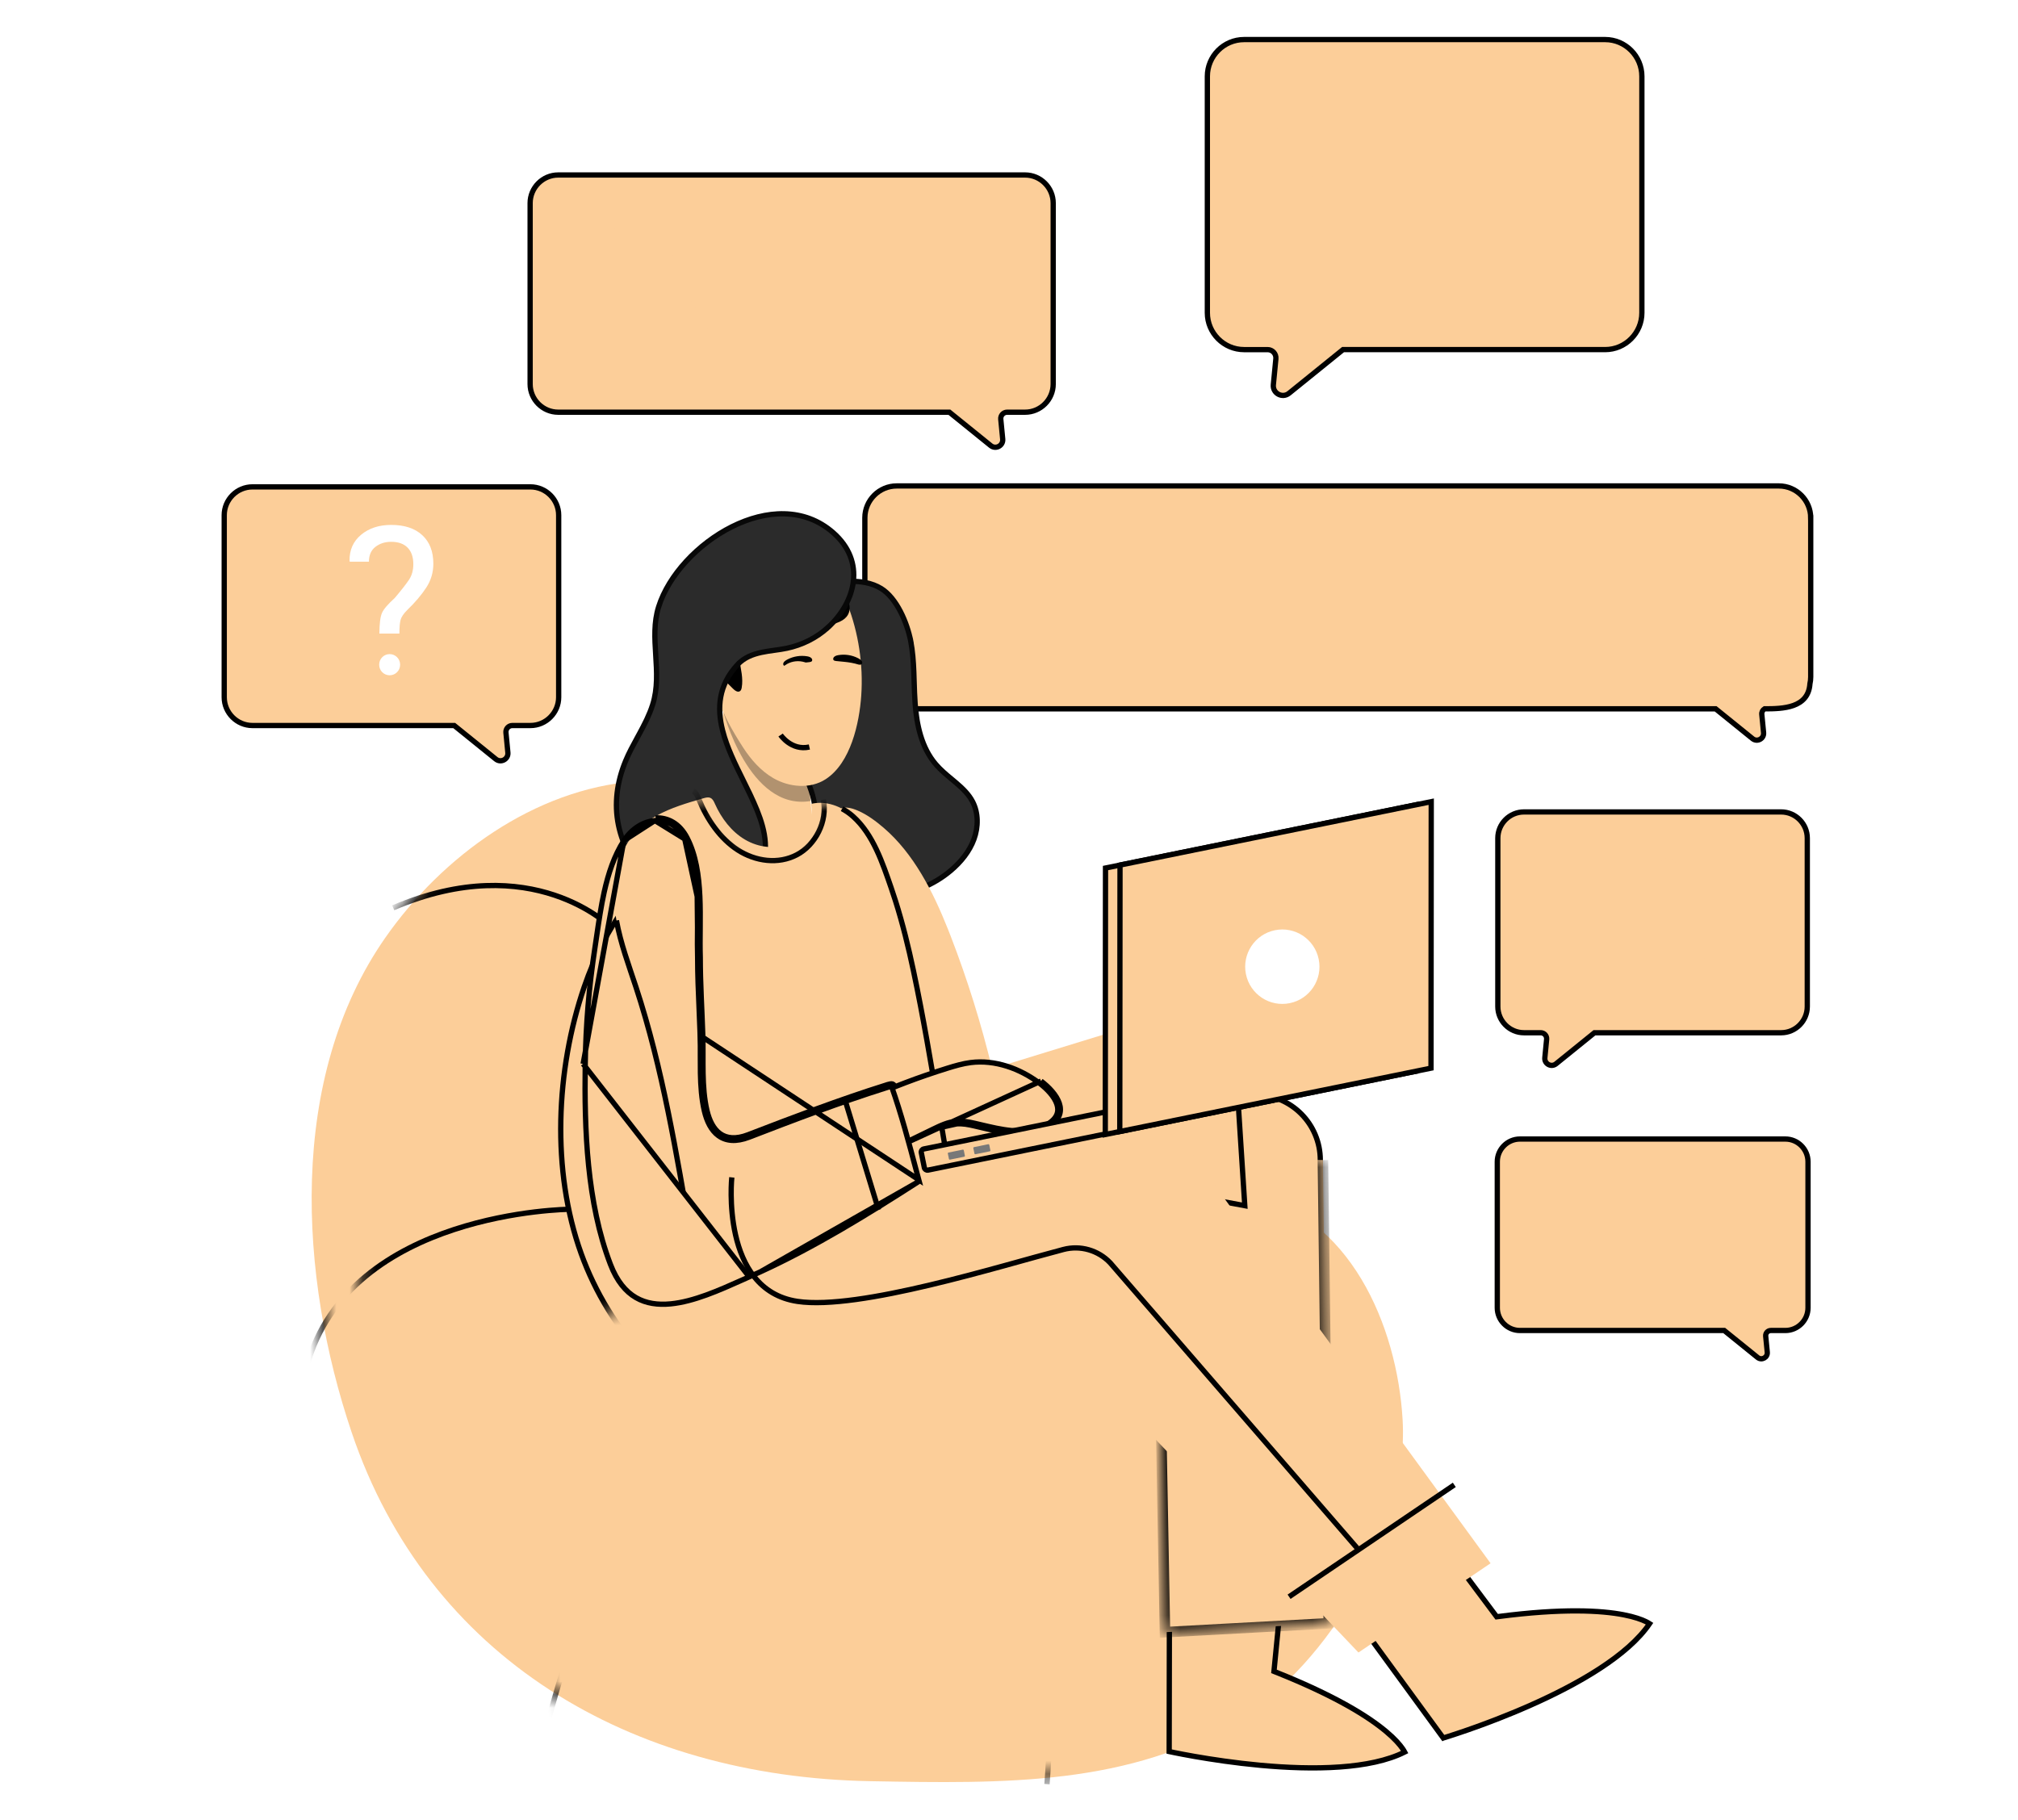 <svg width="153" height="138" viewBox="0 0 153 138" fill="none" xmlns="http://www.w3.org/2000/svg">
<rect width="153" height="138" fill="white"/>
<path d="M137.283 39.266C137.283 37.936 136.198 36.848 134.872 36.848H67.984C66.658 36.848 65.572 37.936 65.572 39.266V51.331C65.572 52.661 66.658 53.748 67.984 53.748H130.076L132.873 56.009C133.229 56.297 133.755 56.013 133.711 55.556L133.575 54.168C133.558 53.993 133.645 53.835 133.783 53.748C135.186 53.748 137.096 53.695 137.225 51.853C137.262 51.685 137.284 51.51 137.284 51.331V39.266H137.283Z" fill="#FCCE99" stroke="black" stroke-width="0.4" stroke-miterlimit="10"/>
<path d="M42.322 13.269H77.723C78.893 13.269 79.851 14.229 79.851 15.402V29.123C79.851 30.297 78.893 31.256 77.723 31.256H76.357C76.072 31.256 75.848 31.503 75.876 31.788L76.023 33.297C76.071 33.793 75.5 34.102 75.113 33.789L71.98 31.256H42.322C41.151 31.256 40.193 30.297 40.193 29.123V15.402C40.193 14.229 41.151 13.269 42.322 13.269Z" fill="#FCCE99" stroke="black" stroke-width="0.4" stroke-miterlimit="10"/>
<path d="M50.655 21.68C50.066 22.164 49.314 22.455 48.495 22.455C47.675 22.455 46.923 22.164 46.334 21.68C44.384 22.52 43.018 24.462 43.018 26.725H53.972C53.972 24.462 52.605 22.52 50.655 21.68Z" fill="#FCCE99"/>
<path d="M47.385 21.349C47.722 21.512 48.098 21.606 48.496 21.606C48.895 21.606 49.271 21.512 49.608 21.349C50.466 20.932 51.061 20.053 51.061 19.035C51.061 17.618 49.911 16.465 48.496 16.465C47.082 16.465 45.932 17.618 45.932 19.035C45.932 20.054 46.526 20.932 47.385 21.349Z" fill="#FCCE99"/>
<path d="M77.027 17.035H55.861V17.355H77.027V17.035Z" fill="#FCCE99"/>
<path d="M77.027 18.794H55.861V19.115H77.027V18.794Z" fill="#FCCE99"/>
<path d="M77.027 20.555H55.861V20.875H77.027V20.555Z" fill="#FCCE99"/>
<path d="M77.027 22.315H55.861V22.636H77.027V22.315Z" fill="#FCCE99"/>
<path d="M77.027 24.075H55.861V24.396H77.027V24.075Z" fill="#FCCE99"/>
<path d="M66.12 25.835H55.861V26.156H66.12V25.835Z" fill="#FCCE99"/>
<path d="M115.239 86.37H135.362C136.307 86.37 137.079 87.145 137.079 88.092V99.166C137.079 100.114 136.306 100.888 135.362 100.888H134.259C134.029 100.888 133.849 101.087 133.871 101.317L133.99 102.535C134.029 102.935 133.568 103.185 133.255 102.932L130.726 100.888H115.239C114.294 100.888 113.521 100.113 113.521 99.166V88.092C113.521 87.145 114.295 86.37 115.239 86.37Z" fill="#FCCE99" stroke="black" stroke-width="0.4" stroke-miterlimit="10"/>
<path d="M129.421 94.394C129.789 94.394 130.087 94.095 130.087 93.726C130.087 93.357 129.789 93.057 129.421 93.057C129.052 93.057 128.754 93.357 128.754 93.726C128.754 94.095 129.052 94.394 129.421 94.394Z" fill="#FCCE99"/>
<path d="M125.3 94.394C125.668 94.394 125.966 94.095 125.966 93.726C125.966 93.357 125.668 93.057 125.3 93.057C124.931 93.057 124.633 93.357 124.633 93.726C124.633 94.095 124.931 94.394 125.3 94.394Z" fill="#FCCE99"/>
<path d="M121.182 94.394C121.551 94.394 121.849 94.095 121.849 93.726C121.849 93.357 121.551 93.057 121.182 93.057C120.814 93.057 120.516 93.357 120.516 93.726C120.516 94.095 120.814 94.394 121.182 94.394Z" fill="#FCCE99"/>
<path d="M135.043 61.567H115.544C114.454 61.567 113.562 62.461 113.562 63.553V76.324C113.562 77.416 114.454 78.31 115.544 78.31H116.814C117.08 78.31 117.288 78.539 117.262 78.805L117.126 80.21C117.081 80.671 117.613 80.959 117.973 80.668L120.889 78.31H135.043C136.133 78.31 137.024 77.417 137.024 76.325V63.553C137.024 62.461 136.133 61.567 135.043 61.567Z" fill="#FCCE99" stroke="black" stroke-width="0.4" stroke-miterlimit="10"/>
<path d="M122.363 73.671H120.509C120.31 73.671 120.146 73.507 120.146 73.307V68.398C120.146 68.198 120.31 68.034 120.509 68.034H122.363C122.562 68.034 122.725 68.198 122.725 68.398V73.307C122.725 73.507 122.562 73.671 122.363 73.671Z" fill="#FCCE99"/>
<path d="M130.439 68.841C130.439 68.345 130.038 67.944 129.544 67.944H126.718L127.145 65.894C127.154 65.849 127.161 65.802 127.161 65.752C127.161 65.566 127.085 65.398 126.964 65.277C126.7 65.015 126.275 65.016 126.013 65.279L123.541 67.757C123.38 67.921 123.279 68.145 123.279 68.392V72.877C123.279 73.372 123.68 73.774 124.174 73.774H128.202C128.573 73.774 128.891 73.548 129.025 73.227C129.025 73.227 130.439 69.852 130.439 69.737V68.879L130.435 68.874L130.439 68.841Z" fill="#FCCE99"/>
<path d="M121.702 3H94.321C92.791 3 91.539 4.255 91.539 5.788V23.722C91.539 25.255 92.791 26.51 94.321 26.51H96.106C96.479 26.51 96.77 26.832 96.734 27.204L96.542 29.177C96.479 29.825 97.226 30.229 97.732 29.82L101.827 26.509H121.702C123.232 26.509 124.483 25.255 124.483 23.721V5.788C124.484 4.255 123.232 3 121.702 3Z" fill="#FCCE99" stroke="black" stroke-width="0.4" stroke-miterlimit="10"/>
<path d="M98.176 10.485C99.016 10.485 99.697 9.802 99.697 8.96C99.697 8.117 99.016 7.435 98.176 7.435C97.335 7.435 96.654 8.117 96.654 8.96C96.654 9.802 97.335 10.485 98.176 10.485Z" fill="#FCCE99"/>
<path d="M97.855 9.743L97.131 9.017C97.087 8.972 97.087 8.9 97.131 8.856C97.175 8.811 97.247 8.811 97.291 8.856L97.855 9.421L99.063 8.211C99.108 8.166 99.179 8.166 99.224 8.211C99.268 8.255 99.268 8.327 99.224 8.372L97.855 9.743Z" fill="#FCCE99"/>
<path d="M101.193 8.959H119.37" stroke="#FCCE99" stroke-width="0.4" stroke-miterlimit="10" stroke-linecap="round"/>
<path d="M98.176 15.734C99.016 15.734 99.697 15.051 99.697 14.209C99.697 13.367 99.016 12.684 98.176 12.684C97.335 12.684 96.654 13.367 96.654 14.209C96.654 15.051 97.335 15.734 98.176 15.734Z" fill="#FCCE99"/>
<path d="M97.855 14.992L97.131 14.266C97.087 14.221 97.087 14.149 97.131 14.105C97.175 14.061 97.247 14.061 97.291 14.105L97.855 14.67L99.063 13.46C99.108 13.415 99.179 13.415 99.224 13.46C99.268 13.504 99.268 13.576 99.224 13.621L97.855 14.992Z" fill="#FCCE99"/>
<path d="M101.193 14.209H119.37" stroke="#FCCE99" stroke-width="0.4" stroke-miterlimit="10" stroke-linecap="round"/>
<path d="M98.176 20.983C99.016 20.983 99.697 20.301 99.697 19.458C99.697 18.616 99.016 17.933 98.176 17.933C97.335 17.933 96.654 18.616 96.654 19.458C96.654 20.301 97.335 20.983 98.176 20.983Z" fill="#FCCE99"/>
<path d="M97.855 20.241L97.131 19.515C97.087 19.471 97.087 19.398 97.131 19.354C97.175 19.31 97.247 19.31 97.291 19.354L97.855 19.919L99.063 18.709C99.108 18.665 99.179 18.665 99.224 18.709C99.268 18.754 99.268 18.826 99.224 18.87L97.855 20.241Z" fill="#FCCE99"/>
<path d="M101.193 19.458H119.37" stroke="#FCCE99" stroke-width="0.4" stroke-miterlimit="10" stroke-linecap="round"/>
<path d="M19.141 36.919H40.216C41.394 36.919 42.357 37.885 42.357 39.065V52.868C42.357 54.049 41.394 55.014 40.216 55.014H38.843C38.556 55.014 38.331 55.263 38.359 55.549L38.506 57.067C38.555 57.566 37.98 57.877 37.591 57.562L34.438 55.014H19.141C17.963 55.014 17 54.049 17 52.868V39.065C17 37.885 17.963 36.919 19.141 36.919Z" fill="#FCCE99" stroke="black" stroke-width="0.4" stroke-miterlimit="10"/>
<path d="M28.764 48.04C28.769 47.294 28.833 46.776 28.957 46.488C29.08 46.2 29.404 45.819 29.928 45.345C30.436 44.743 30.798 44.28 31.014 43.956C31.229 43.631 31.337 43.24 31.337 42.782C31.337 42.237 31.192 41.817 30.902 41.524C30.612 41.231 30.197 41.084 29.658 41.084C29.191 41.084 28.793 41.212 28.464 41.466C28.136 41.721 27.971 42.096 27.971 42.59H26.524L26.501 42.544C26.485 41.715 26.776 41.051 27.375 40.552C27.973 40.053 28.734 39.803 29.659 39.803C30.67 39.803 31.455 40.062 32.015 40.579C32.575 41.096 32.855 41.818 32.855 42.744C32.855 43.408 32.674 44.016 32.312 44.566C31.95 45.117 31.471 45.681 30.875 46.257C30.598 46.535 30.429 46.785 30.37 47.006C30.311 47.227 30.282 47.572 30.282 48.04L28.764 48.04ZM29.542 51.205C29.104 51.205 28.749 50.849 28.749 50.41V50.394C28.749 49.955 29.104 49.599 29.542 49.599C29.98 49.599 30.336 49.955 30.336 50.394V50.41C30.336 50.849 29.98 51.205 29.542 51.205Z" fill="white"/>
<path d="M48.183 59.245C40.537 59.833 33.526 64.915 29.204 71.117C21.779 81.773 22.669 96.801 26.664 108.619C32.44 125.709 47.763 134.732 65.978 135.063C76.115 135.246 85.714 135.431 94.13 130.222C100.608 126.213 106.822 116.152 106.345 107.694C105.94 100.513 102.33 92.068 94.561 90.485C93.521 90.273 92.447 90.284 91.395 90.147C89.418 89.889 87.779 90.623 85.98 91.4C83.921 92.289 81.907 93.281 79.834 94.14C76.062 95.704 71.898 96.829 67.918 95.923C65.649 95.407 63.447 94.143 62.314 92.106C60.903 89.57 61.389 86.457 61.601 83.56C61.962 78.647 61.392 73.671 59.96 68.96C59.381 67.056 58.632 65.211 58.035 63.312C57.631 62.025 57.027 61.12 55.799 60.497C53.488 59.326 50.733 59.049 48.183 59.245Z" fill="#FCCE99"/>
<mask id="mask0_45_2134" style="mask-type:luminance" maskUnits="userSpaceOnUse" x="23" y="58" width="87" height="78">
<path d="M48.169 59.045L48.169 59.045C50.742 58.848 53.536 59.125 55.891 60.318L55.891 60.318C57.18 60.971 57.813 61.928 58.229 63.251M48.169 59.045L58.038 63.311M48.169 59.045C40.448 59.64 33.388 64.766 29.042 71.003L29.042 71.003C21.564 81.735 22.473 96.839 26.476 108.683C32.285 125.869 48.87 135.656 67.156 135.268C68.772 135.234 70.337 135.23 71.86 135.225C79.928 135.202 86.814 135.182 93.944 130.769C96.835 128.979 100.194 125.33 103.028 121.282C105.862 117.232 108.193 112.75 109.009 109.277C110.567 102.649 108.52 95.305 103.012 91.052C99.71 88.503 95.116 88.35 91.129 89.361C89.135 89.867 87.23 90.627 85.357 91.454C84.641 91.77 83.932 92.095 83.224 92.419C82.073 92.946 80.927 93.471 79.76 93.955C75.998 95.514 71.883 96.619 67.965 95.728C65.731 95.219 63.588 93.98 62.491 92.008M48.169 59.045L26.666 108.619M58.229 63.251L58.038 63.311M58.229 63.251C58.229 63.251 58.229 63.251 58.229 63.251L58.038 63.311M58.229 63.251C58.51 64.145 58.824 65.028 59.141 65.914L59.195 66.067C59.529 67.003 59.863 67.944 60.154 68.902C61.593 73.636 62.166 78.636 61.803 83.574C61.777 83.93 61.747 84.288 61.717 84.646C61.623 85.756 61.53 86.871 61.551 87.964C61.579 89.404 61.807 90.78 62.491 92.008M58.038 63.311C58.32 64.209 58.636 65.095 58.952 65.981C59.305 66.968 59.657 67.956 59.962 68.96C61.395 73.671 61.965 78.647 61.604 83.559C61.578 83.911 61.548 84.265 61.518 84.621C61.301 87.203 61.076 89.877 62.316 92.106M62.491 92.008L62.316 92.106M62.491 92.008C62.491 92.008 62.491 92.008 62.491 92.008L62.316 92.106M62.316 92.106C63.45 94.142 65.652 95.406 67.921 95.923C71.901 96.828 76.065 95.703 79.836 94.139C81.005 93.655 82.159 93.126 83.313 92.598C85.881 91.423 88.448 90.248 91.178 89.555C95.135 88.552 99.656 88.714 102.889 91.211C108.327 95.409 110.357 102.668 108.815 109.231C107.199 116.107 99.553 127.062 93.839 130.598C86.76 134.98 79.937 135 71.871 135.025C70.346 135.029 68.776 135.034 67.152 135.069C48.938 135.454 32.442 125.708 26.666 108.619M26.666 108.619C22.671 96.8 21.781 81.773 29.206 71.117L26.666 108.619Z" fill="white" stroke="white" stroke-width="0.4"/>
</mask>
<g mask="url(#mask0_45_2134)">
<path d="M44.291 74.843C42.142 81.126 41.795 88.756 44.062 95.053C46.181 100.944 50.775 106.038 56.665 108.128C62.567 110.223 78.233 108.27 75.088 98.563C74.68 97.304 73.845 96.239 73.039 95.191C66.665 86.903 61.147 77.955 56.602 68.535C56.062 67.416 55.506 66.252 54.545 65.467C53.767 64.833 52.688 64.54 51.719 64.85C50.869 65.122 50.126 65.843 49.482 66.434C47.914 67.875 46.669 69.641 45.694 71.529C45.153 72.576 44.686 73.688 44.291 74.843Z" stroke="black" stroke-width="0.4" stroke-miterlimit="10"/>
<path d="M71.252 107.023C71.252 107.023 81.152 112.524 79.38 135.286" stroke="black" stroke-width="0.4" stroke-miterlimit="10"/>
<path d="M43.185 91.697C43.185 91.697 26.478 91.821 23.26 103.605" stroke="black" stroke-width="0.4" stroke-miterlimit="10"/>
<path d="M54.318 107.213C54.318 107.213 45.588 113.475 41.215 131.953" stroke="black" stroke-width="0.4" stroke-miterlimit="10"/>
<path d="M46.302 70.296C46.302 70.296 40.376 64.312 29.812 68.836" stroke="black" stroke-width="0.4" stroke-miterlimit="10"/>
</g>
<path d="M97.098 121.523L96.603 126.588L96.589 126.738L96.729 126.793C101.314 128.619 103.782 130.193 105.1 131.301C105.759 131.855 106.129 132.291 106.333 132.583C106.411 132.694 106.464 132.785 106.5 132.853C105.194 133.51 103.469 133.851 101.587 133.985C99.63 134.125 97.522 134.038 95.579 133.86C93.636 133.681 91.863 133.411 90.574 133.186C89.93 133.073 89.408 132.972 89.047 132.899C88.874 132.864 88.738 132.835 88.644 132.815L88.66 123.249L97.098 121.523Z" fill="#FCCE99" stroke="black" stroke-width="0.4"/>
<path d="M100.102 87.964C100.102 90.704 97.886 92.925 95.153 92.925C92.42 92.925 90.204 90.704 90.204 87.964C90.204 85.224 92.42 83.004 95.153 83.004C97.886 83.004 100.102 85.224 100.102 87.964Z" fill="#FCCE99" stroke="black" stroke-width="0.4"/>
<mask id="path-39-inside-1_45_2134" fill="white">
<path d="M100.3 87.964L100.747 123.091L88.324 123.764L87.652 87.964"/>
</mask>
<path d="M100.3 87.964L100.747 123.091L88.324 123.764L87.652 87.964" fill="#FCCE99"/>
<path d="M100.747 123.091L100.769 123.491L101.152 123.47L101.147 123.086L100.747 123.091ZM88.324 123.764L87.924 123.772L87.932 124.186L88.346 124.164L88.324 123.764ZM99.9 87.969L100.347 123.096L101.147 123.086L100.7 87.959L99.9 87.969ZM100.726 122.692L88.302 123.365L88.346 124.164L100.769 123.491L100.726 122.692ZM88.724 123.757L88.052 87.957L87.252 87.972L87.924 123.772L88.724 123.757Z" fill="black" mask="url(#path-39-inside-1_45_2134)"/>
<path d="M86.927 90.036L85.983 85.413L93.847 83.176L94.377 91.423L86.927 90.036Z" fill="#FCCE99" stroke="black" stroke-width="0.4"/>
<path d="M54.986 52.911C54.986 52.911 54.342 57.352 53.855 61.392C53.739 62.355 54.226 64.33 55.166 64.559L57.724 65.49C61.627 65.032 61.68 63.343 61.602 62.24L61.119 57.577L54.986 52.911Z" fill="#FCCE99"/>
<path d="M61.221 58.562C60.07 59.124 58.728 58.609 57.709 57.833C56.761 57.112 55.257 55.003 54.824 53.908C54.824 53.908 56.774 61.503 61.447 60.741L61.221 58.562Z" fill="#B1926F"/>
<path d="M69.046 48.595C69.196 49.367 69.252 50.153 69.284 50.952C69.294 51.203 69.301 51.456 69.309 51.71C69.326 52.26 69.343 52.816 69.384 53.365C69.503 54.977 69.868 56.691 70.946 57.951L71.091 57.828L70.946 57.951C71.307 58.374 71.742 58.736 72.16 59.083C72.266 59.172 72.371 59.259 72.473 59.346C72.987 59.784 73.447 60.225 73.741 60.789L73.741 60.789C74.187 61.643 74.184 62.708 73.844 63.636L73.844 63.636C73.504 64.563 72.856 65.359 72.092 66.007L72.092 66.007C69.466 68.233 65.522 68.597 62.4 67.139C61.623 66.777 61.275 66.423 61.135 66.073C60.995 65.719 61.045 65.32 61.188 64.808C61.234 64.641 61.29 64.465 61.349 64.279C61.645 63.343 62.02 62.156 61.695 60.654C61.501 59.759 61.055 58.761 60.534 57.732C60.295 57.26 60.038 56.779 59.78 56.295C59.756 56.249 59.731 56.203 59.707 56.157C59.424 55.627 59.141 55.093 58.877 54.563C58.349 53.502 57.905 52.465 57.695 51.507C57.485 50.55 57.514 49.693 57.904 48.971L57.728 48.876L57.904 48.971C58.849 47.228 60.136 45.632 61.855 44.754L61.855 44.754C62.562 44.393 63.45 44.143 64.34 44.094C65.231 44.044 66.106 44.197 66.801 44.621C67.39 44.981 67.885 45.626 68.269 46.367C68.652 47.106 68.913 47.921 69.046 48.595ZM69.046 48.595L69.242 48.557L69.046 48.595C69.046 48.595 69.046 48.595 69.046 48.595Z" fill="#2B2B2B" stroke="#080808" stroke-width="0.4"/>
<path d="M64.252 45.826C65.093 47.984 65.458 50.414 65.298 52.741C65.154 54.83 64.501 57.846 62.606 59.081C61.434 59.845 59.833 59.703 58.624 59C57.671 58.445 56.932 57.592 56.336 56.675C56.153 56.394 54.679 54.086 54.919 53.843C54.553 54.215 53.963 54.263 53.528 53.98C53.108 53.707 52.881 53.2 52.846 52.701C52.819 52.302 52.915 51.87 53.211 51.604C53.634 51.222 54.284 51.302 54.844 51.405C54.145 49.782 53.72 46.253 54.766 44.83C55.812 43.407 57.638 42.602 59.391 42.79C60.153 42.871 60.876 43.127 61.61 43.33C62.292 43.518 62.994 43.633 63.418 44.239C63.762 44.733 64.034 45.267 64.252 45.826Z" fill="#FCCE99"/>
<path d="M54.51 53.554C54.51 53.554 54.469 51.674 53.34 51.963" stroke="black" stroke-width="0.4" stroke-miterlimit="10"/>
<path d="M59.184 55.735C59.184 55.735 60.002 56.948 61.365 56.644" stroke="black" stroke-width="0.4" stroke-miterlimit="10"/>
<path d="M63.377 50.122C63.303 50.113 63.219 50.096 63.184 50.03C63.165 49.992 63.167 49.946 63.181 49.906C63.229 49.765 63.394 49.707 63.541 49.68C64.053 49.588 64.596 49.67 65.059 49.91C65.185 49.975 65.387 50.098 65.372 50.268C65.359 50.406 65.191 50.422 65.087 50.39C64.731 50.279 64.375 50.22 64.004 50.184C63.795 50.163 63.586 50.147 63.377 50.122Z" fill="black"/>
<path d="M61.375 50.206C61.449 50.196 61.533 50.178 61.567 50.112C61.586 50.075 61.583 50.029 61.569 49.989C61.519 49.848 61.353 49.791 61.207 49.767C60.693 49.68 60.152 49.767 59.691 50.01C59.565 50.077 59.365 50.202 59.382 50.371C59.396 50.51 59.564 50.524 59.668 50.491C60.023 50.377 60.378 50.314 60.748 50.274C60.957 50.252 61.166 50.233 61.375 50.206Z" fill="black"/>
<path d="M56.116 52.398C56.191 52.338 56.218 52.237 56.235 52.142C56.358 51.448 56.171 50.742 56.058 50.046C55.945 49.35 55.921 48.582 56.319 48.001C56.785 47.318 57.704 47.096 58.528 47.152C59.351 47.208 60.146 47.484 60.968 47.569C61.773 47.653 62.925 47.483 63.668 47.142C66.035 46.056 62.182 42.545 60.722 41.94C59.999 41.641 60.321 42.226 59.543 42.273C59.151 42.297 58.762 42.359 58.382 42.457C58.207 42.501 58.026 42.586 57.847 42.6C57.675 42.614 57.542 42.668 57.385 42.745C57.216 42.827 57.05 42.919 56.887 43.014C56.14 43.452 55.432 43.958 54.774 44.524C53.796 45.365 52.872 46.504 52.986 47.791C53.061 48.634 53.546 49.411 53.884 50.17C54.14 50.744 54.512 51.158 54.953 51.6C55.154 51.802 55.353 52.007 55.558 52.206C55.688 52.334 55.928 52.545 56.116 52.398Z" fill="black"/>
<path d="M62.012 51.851C62.012 51.014 61.335 50.336 60.5 50.336C59.665 50.336 58.988 51.014 58.988 51.851C58.988 52.688 59.665 53.366 60.5 53.366C61.335 53.366 62.012 52.688 62.012 51.851Z" stroke="#FCCE99" stroke-width="0.4" stroke-miterlimit="10"/>
<path d="M61.978 51.577C61.978 51.276 62.222 51.032 62.523 51.032C62.824 51.032 63.067 51.276 63.067 51.577" stroke="#FCCE99" stroke-width="0.4" stroke-miterlimit="10"/>
<path d="M59.655 49.156C59.363 49.218 59.054 49.261 58.733 49.306L58.715 49.308C58.391 49.353 58.055 49.4 57.727 49.471C57.071 49.613 56.423 49.854 55.923 50.391L56.069 50.528L55.923 50.391C54.466 51.956 54.356 53.685 54.785 55.385C55.111 56.675 55.753 57.971 56.352 59.179C56.533 59.545 56.711 59.903 56.874 60.249L57.055 60.164L56.874 60.249C57.594 61.781 58.302 63.491 57.93 65.133C57.46 67.206 55.449 68.221 53.411 68.23C50.121 68.243 47.555 65.779 46.892 62.58C46.55 60.929 46.784 59.278 47.424 57.721L47.424 57.721C47.678 57.103 47.999 56.516 48.326 55.918C48.379 55.822 48.432 55.725 48.484 55.628C48.862 54.933 49.233 54.218 49.48 53.441C49.875 52.198 49.794 50.926 49.716 49.693L49.715 49.665C49.635 48.411 49.562 47.195 49.938 46.005L49.761 45.949L49.938 46.005C50.693 43.621 52.901 41.235 55.489 39.941C58.074 38.648 60.979 38.468 63.168 40.388C64.431 41.496 64.848 42.809 64.701 44.079C64.552 45.358 63.83 46.612 62.779 47.573L62.914 47.72L62.779 47.573C61.902 48.375 60.818 48.908 59.655 49.156ZM59.655 49.156L59.696 49.346L59.655 49.156C59.655 49.156 59.655 49.156 59.655 49.156Z" fill="#2B2B2B" stroke="#080808" stroke-width="0.4"/>
<path d="M72.079 70.986C73.346 74.264 74.396 77.626 75.22 81.043C78.457 80.049 81.694 79.056 84.931 78.062C85.392 80.428 85.852 82.794 86.313 85.16C81.661 87.732 76.841 89.998 71.893 91.937C71.251 92.189 70.519 92.433 69.896 92.139C69.16 91.793 68.928 90.876 68.78 90.075C67.602 83.69 66.425 77.306 65.248 70.921C64.912 69.1 64.573 67.274 64.04 65.499C63.806 64.721 63.435 63.962 63.281 63.164C63.184 62.662 63.134 62.007 63.451 61.568C63.837 61.033 64.549 61.256 65.051 61.473C65.756 61.777 66.406 62.265 66.987 62.761C68.14 63.747 69.075 64.964 69.854 66.261C70.654 67.593 71.297 69.016 71.872 70.459C71.942 70.634 72.011 70.81 72.079 70.986Z" fill="#FCCE99"/>
<path d="M67.889 68.294C67.787 67.972 67.681 67.652 67.571 67.332C66.921 65.454 66.204 63.27 64.678 61.908C63.816 61.137 62.606 60.678 61.487 60.961C61.746 62.136 61.016 63.402 59.933 63.921C58.85 64.441 57.517 64.276 56.483 63.665C55.449 63.053 54.692 62.044 54.201 60.946C54.125 60.776 54.041 60.589 53.873 60.509C53.707 60.429 53.511 60.479 53.335 60.53C52.106 60.884 50.866 61.244 49.749 61.868C46.846 63.49 46.183 66.706 46.737 69.797C47.049 71.532 47.675 73.193 48.226 74.868C50.252 81.032 51.28 87.472 52.404 93.863C52.437 94.054 52.477 94.256 52.613 94.393C52.731 94.511 52.9 94.559 53.061 94.6C59.361 96.207 66.302 95.103 71.796 91.621C71.975 91.507 72.162 91.381 72.246 91.186C72.328 90.995 72.295 90.775 72.26 90.57C71.899 88.423 71.539 86.276 71.178 84.129C70.587 80.614 69.996 77.098 69.257 73.612C68.877 71.821 68.442 70.04 67.889 68.294Z" fill="#FCCE99"/>
<mask id="mask1_45_2134" style="mask-type:luminance" maskUnits="userSpaceOnUse" x="46" y="60" width="27" height="36">
<path d="M67.887 68.294C67.785 67.972 67.679 67.651 67.569 67.332C66.919 65.454 66.202 63.27 64.676 61.907C63.814 61.137 62.604 60.677 61.485 60.961C61.745 62.135 61.014 63.401 59.931 63.921C58.848 64.44 57.515 64.276 56.481 63.664C55.447 63.053 54.69 62.044 54.199 60.946C54.123 60.776 54.039 60.589 53.871 60.508C53.706 60.428 53.51 60.478 53.333 60.529C52.105 60.884 50.864 61.244 49.747 61.867C46.844 63.489 46.181 66.705 46.736 69.796C47.047 71.532 47.673 73.192 48.224 74.867C50.25 81.031 51.278 87.472 52.402 93.863C52.435 94.053 52.475 94.256 52.611 94.393C52.729 94.511 52.898 94.558 53.059 94.599C59.359 96.206 66.3 95.102 71.794 91.62C71.973 91.507 72.16 91.38 72.244 91.185C72.326 90.994 72.293 90.775 72.259 90.57C71.897 88.423 71.537 86.276 71.176 84.129C70.585 80.614 69.994 77.098 69.255 73.611C68.875 71.82 68.44 70.039 67.887 68.294Z" fill="white"/>
</mask>
<g mask="url(#mask1_45_2134)">
<path d="M62.423 60.626C62.76 62.29 61.814 64.082 60.411 64.818C59.008 65.554 57.281 65.321 55.941 64.455C54.602 63.589 53.621 62.16 52.985 60.605C52.886 60.364 52.778 60.099 52.56 59.985" stroke="black" stroke-width="0.4" stroke-miterlimit="10"/>
</g>
<path d="M46.736 69.796C47.048 71.532 47.674 73.192 48.224 74.868C50.251 81.032 51.278 87.472 52.403 93.863C52.436 94.053 52.476 94.256 52.612 94.393C52.73 94.511 52.899 94.558 53.06 94.6C59.36 96.206 66.3 95.103 71.795 91.621C71.974 91.507 72.16 91.381 72.245 91.186C72.327 90.995 72.294 90.775 72.259 90.57C71.898 88.423 71.537 86.276 71.177 84.129C70.586 80.614 69.995 77.098 69.256 73.611C68.876 71.821 68.441 70.039 67.888 68.295C67.787 67.973 67.68 67.652 67.57 67.333C66.92 65.454 66.203 63.271 64.677 61.908C64.425 61.683 64.144 61.484 63.843 61.323" stroke="black" stroke-width="0.4" stroke-miterlimit="10"/>
<path d="M110.295 118.346L113.405 122.502L113.475 122.595L113.591 122.58C118.483 121.943 121.404 122.116 123.093 122.443C123.937 122.606 124.472 122.807 124.791 122.963C124.913 123.022 125.004 123.075 125.068 123.117C124.245 124.327 122.902 125.467 121.323 126.5C119.68 127.575 117.795 128.526 116.01 129.316C114.226 130.106 112.545 130.735 111.31 131.165C110.692 131.38 110.187 131.546 109.836 131.658C109.66 131.714 109.523 131.756 109.43 131.785C109.428 131.785 109.426 131.786 109.424 131.787L103.729 123.987L110.295 118.346Z" fill="#FCCE99" stroke="black" stroke-width="0.4"/>
<path d="M50.084 97.589C50.084 97.589 51.499 105.555 57.378 106.428C62.033 107.119 74.201 104.142 79.067 102.873C80.344 102.54 81.698 102.927 82.608 103.884L102.995 125.306L113.011 118.54L88.733 85.258C88.733 85.258 75.56 84.167 50.084 97.589Z" fill="#FCCE99"/>
<path d="M55.484 89.278C55.484 89.278 54.588 97.809 60.467 98.682C65.121 99.373 75.763 96.013 80.63 94.743C81.906 94.41 83.26 94.798 84.17 95.754L102.913 117.409" stroke="black" stroke-width="0.4" stroke-miterlimit="10"/>
<path d="M97.734 121.078L110.262 112.594" stroke="black" stroke-width="0.4" stroke-miterlimit="10"/>
<mask id="mask2_45_2134" style="mask-type:luminance" maskUnits="userSpaceOnUse" x="50" y="85" width="64" height="41">
<mask id="path-63-inside-2_45_2134" fill="white">
<path d="M50.086 97.589C50.086 97.589 51.501 105.555 57.38 106.428C62.035 107.119 74.203 104.143 79.07 102.873C80.346 102.54 81.7 102.927 82.61 103.884L102.997 125.306L113.013 118.541L88.735 85.259C88.735 85.259 75.562 84.167 50.086 97.589Z"/>
</mask>
<path d="M50.086 97.589C50.086 97.589 51.501 105.555 57.38 106.428C62.035 107.119 74.203 104.143 79.07 102.873C80.346 102.54 81.7 102.927 82.61 103.884L102.997 125.306L113.013 118.541L88.735 85.259C88.735 85.259 75.562 84.167 50.086 97.589Z" fill="white"/>
<path d="M50.086 97.589L49.9 97.235L49.641 97.372L49.692 97.659L50.086 97.589ZM57.38 106.428L57.321 106.824L57.321 106.824L57.38 106.428ZM79.07 102.873L79.17 103.26L79.17 103.26L79.07 102.873ZM82.61 103.884L82.32 104.16L82.32 104.16L82.61 103.884ZM102.997 125.306L102.707 125.582L102.94 125.827L103.221 125.638L102.997 125.306ZM113.013 118.541L113.236 118.872L113.58 118.64L113.336 118.305L113.013 118.541ZM88.735 85.259V84.859H87.948L88.412 85.494L88.735 85.259ZM50.086 97.589C49.692 97.659 49.692 97.659 49.692 97.66C49.692 97.66 49.692 97.66 49.692 97.66C49.692 97.661 49.692 97.661 49.693 97.662C49.693 97.663 49.693 97.665 49.694 97.667C49.694 97.672 49.696 97.678 49.697 97.687C49.7 97.703 49.705 97.727 49.711 97.758C49.724 97.82 49.742 97.909 49.768 98.022C49.82 98.249 49.9 98.572 50.015 98.961C50.245 99.738 50.614 100.786 51.173 101.865C52.285 104.011 54.194 106.359 57.321 106.824L57.439 106.032C54.688 105.624 52.949 103.553 51.884 101.497C51.354 100.476 51.002 99.478 50.783 98.734C50.673 98.363 50.597 98.057 50.548 97.844C50.524 97.738 50.507 97.655 50.495 97.6C50.49 97.572 50.486 97.551 50.483 97.538C50.482 97.531 50.481 97.526 50.48 97.523C50.48 97.521 50.48 97.52 50.48 97.52C50.48 97.519 50.48 97.519 50.48 97.519C50.48 97.519 50.48 97.519 50.48 97.519C50.48 97.519 50.48 97.519 50.086 97.589ZM57.321 106.824C58.538 107.004 60.213 106.943 62.091 106.74C63.978 106.537 66.099 106.188 68.221 105.779C72.466 104.96 76.734 103.896 79.17 103.26L78.969 102.486C76.539 103.12 72.29 104.179 68.07 104.993C65.959 105.4 63.862 105.745 62.005 105.945C60.142 106.146 58.55 106.197 57.439 106.032L57.321 106.824ZM79.17 103.26C80.305 102.964 81.51 103.308 82.32 104.16L82.9 103.608C81.889 102.547 80.386 102.116 78.969 102.486L79.17 103.26ZM82.32 104.16L102.707 125.582L103.286 125.03L82.9 103.608L82.32 104.16ZM103.221 125.638L113.236 118.872L112.789 118.209L102.773 124.975L103.221 125.638ZM113.336 118.305L89.058 85.023L88.412 85.494L112.689 118.776L113.336 118.305ZM88.735 85.659C89.134 85.275 88.768 84.86 88.767 84.86C88.767 84.86 88.767 84.86 88.766 84.86C88.766 84.86 88.765 84.86 88.763 84.86C88.761 84.859 88.758 84.859 88.754 84.859C88.747 84.858 88.736 84.858 88.722 84.857C88.694 84.855 88.653 84.853 88.599 84.85C88.491 84.845 88.332 84.84 88.123 84.838C87.703 84.834 87.079 84.844 86.252 84.899C84.599 85.007 82.137 85.293 78.879 86C72.363 87.413 62.667 90.509 49.9 97.235L50.272 97.943C62.981 91.248 72.609 88.178 79.049 86.782C82.269 86.083 84.692 85.803 86.305 85.697C87.111 85.644 87.715 85.634 88.115 85.638C88.315 85.64 88.464 85.645 88.562 85.649C88.611 85.651 88.647 85.654 88.67 85.655C88.682 85.656 88.69 85.656 88.696 85.657C88.698 85.657 88.7 85.657 88.701 85.657C88.701 85.657 88.702 85.657 88.702 85.657C88.702 85.657 88.702 85.657 88.702 85.657C88.701 85.657 88.335 85.242 88.735 84.859V85.659Z" fill="white" mask="url(#path-63-inside-2_45_2134)"/>
</mask>
<g mask="url(#mask2_45_2134)">
</g>
<path d="M70.749 85.618L70.749 85.618C71.286 85.358 71.879 85.071 72.523 85.021M70.749 85.618L72.539 85.22M70.749 85.618L66.908 87.484M70.749 85.618L66.908 87.484M72.523 85.021L72.539 85.22M72.523 85.021C72.523 85.021 72.523 85.021 72.523 85.021L72.539 85.22M72.523 85.021C72.997 84.984 73.464 85.078 73.895 85.175L73.895 85.175C74.064 85.214 74.237 85.255 74.413 85.296C75.142 85.469 75.92 85.653 76.699 85.727C77.662 85.817 78.594 85.733 79.394 85.261L79.394 85.261C79.802 85.019 80.023 84.762 80.124 84.512C80.225 84.264 80.219 84 80.126 83.723C79.937 83.158 79.399 82.58 78.807 82.133M72.539 85.22C72.98 85.186 73.42 85.272 73.851 85.371C74.017 85.408 74.187 85.448 74.361 85.49C75.995 85.877 77.957 86.341 79.496 85.433C81.234 84.407 80.134 82.884 78.928 81.973M78.807 82.133L78.928 81.973M78.807 82.133C77.33 81.018 75.436 80.339 73.6 80.571L73.6 80.571C73.006 80.646 72.424 80.816 71.834 80.999C69.685 81.667 67.577 82.467 65.526 83.393C65.85 84.659 66.21 86.041 66.703 87.218L66.704 87.219C66.754 87.34 66.778 87.363 66.798 87.382L66.799 87.382C66.806 87.388 66.813 87.395 66.823 87.403C66.844 87.422 66.873 87.448 66.908 87.484M78.807 82.133C78.807 82.133 78.807 82.133 78.807 82.133L78.928 81.973M78.928 81.973L66.908 87.484" fill="#FCCE99" stroke="black" stroke-width="0.4"/>
<path d="M69.657 89.458L69.657 89.458C69.597 89.235 69.538 89.011 69.478 88.787C68.907 86.636 68.332 84.468 67.597 82.384C67.584 82.383 67.563 82.383 67.533 82.388C67.451 82.4 67.363 82.428 67.271 82.459C67.243 82.468 67.214 82.477 67.185 82.486C63.669 83.594 60.237 84.903 56.792 86.231C55.813 86.608 55.045 86.532 54.473 86.12C53.915 85.716 53.588 85.022 53.407 84.26C53.188 83.332 53.123 82.353 53.104 81.382C53.096 80.94 53.097 80.508 53.098 80.082C53.099 79.555 53.101 79.036 53.084 78.52L69.657 89.458ZM69.657 89.458C69.668 89.499 69.674 89.527 69.676 89.549C69.677 89.56 69.676 89.566 69.676 89.569C69.674 89.571 69.671 89.574 69.665 89.579C69.652 89.59 69.635 89.602 69.608 89.619L69.607 89.62M69.657 89.458L69.607 89.62M69.607 89.62C65.73 92.11 61.821 94.525 57.64 96.444L57.64 96.444M69.607 89.62L57.64 96.444M57.64 96.444C57.362 96.572 57.083 96.697 56.803 96.821L56.803 96.821M57.64 96.444L56.803 96.821M56.803 96.821C56.623 96.901 56.439 96.983 56.253 97.067C54.531 97.837 52.605 98.699 50.85 98.869C49.884 98.962 48.989 98.843 48.216 98.395C47.446 97.948 46.773 97.159 46.279 95.867C44.489 91.191 44.3 85.672 44.37 80.675L44.21 80.673M56.803 96.821L44.21 80.673M44.21 80.673L44.37 80.675C44.411 77.736 44.656 74.799 45.103 71.893C45.154 71.564 45.203 71.228 45.252 70.889C45.407 69.828 45.568 68.728 45.806 67.652C46.12 66.234 46.567 64.878 47.3 63.744L47.3 63.744M44.21 80.673L47.3 63.744M47.3 63.744C47.889 62.834 48.785 62.287 49.653 62.223M47.3 63.744L49.653 62.223M49.653 62.223C50.509 62.16 51.367 62.564 51.913 63.619M49.653 62.223L51.913 63.619M51.913 63.619C52.564 64.877 52.789 66.4 52.86 67.979M51.913 63.619L52.86 67.979M52.86 67.979C52.895 68.767 52.892 69.564 52.885 70.343M52.86 67.979L52.885 70.343M52.885 70.343C52.885 70.417 52.884 70.49 52.883 70.563M52.885 70.343L52.883 70.563M52.883 70.563C52.877 71.263 52.871 71.948 52.892 72.593M52.883 70.563L52.892 72.593M52.892 72.593C52.892 73.912 52.949 75.239 53.006 76.559C53.035 77.215 53.063 77.869 53.084 78.52L52.892 72.593Z" fill="#FCCE99" stroke="black" stroke-width="0.4"/>
<path d="M49.705 62.02C50.623 61.976 51.524 62.431 52.092 63.528C53.433 66.121 53.001 69.761 53.093 72.59C53.093 74.562 53.221 76.542 53.285 78.514C53.345 80.367 53.174 82.4 53.603 84.214C53.955 85.701 54.847 86.767 56.721 86.044C60.166 84.717 63.604 83.405 67.126 82.296C67.341 82.228 67.703 82.082 67.779 82.295" stroke="black" stroke-width="0.4" stroke-miterlimit="10"/>
<path d="M64.092 83.484L66.608 91.741" stroke="black" stroke-width="0.4" stroke-miterlimit="10"/>
<path d="M70.36 88.726L70.36 88.726C70.234 88.751 70.108 88.668 70.082 88.54C70.082 88.54 70.082 88.54 70.082 88.54L69.851 87.404L69.851 87.404C69.825 87.276 69.909 87.15 70.036 87.124L70.036 87.124L94.484 82.144L94.484 82.144C94.611 82.118 94.737 82.201 94.763 82.329L94.993 83.465L94.993 83.465C95.019 83.593 94.935 83.719 94.809 83.745C94.808 83.745 94.808 83.745 94.808 83.745L70.36 88.726Z" fill="#FCCE99" stroke="black" stroke-width="0.4"/>
<path d="M73.104 87.712L72.023 87.932C71.988 87.939 71.953 87.916 71.946 87.881L71.863 87.472C71.855 87.436 71.879 87.401 71.914 87.394L72.995 87.174C73.03 87.167 73.065 87.19 73.072 87.225L73.155 87.635C73.162 87.67 73.139 87.705 73.104 87.712Z" fill="#787878"/>
<path d="M75.037 87.302L73.957 87.522C73.921 87.529 73.886 87.506 73.879 87.471L73.796 87.061C73.789 87.026 73.812 86.991 73.847 86.984L74.928 86.763C74.963 86.756 74.998 86.779 75.005 86.815L75.088 87.224C75.096 87.26 75.073 87.294 75.037 87.302Z" fill="#787878"/>
<path d="M83.8 86.026L83.817 65.82L107.413 61.013L107.396 81.219L83.8 86.026Z" fill="#FCCE99" stroke="black" stroke-width="0.4"/>
<path d="M84.899 85.802L84.917 65.596L108.513 60.789L108.496 80.995L84.899 85.802Z" fill="#FCCE99" stroke="black" stroke-width="0.4"/>
<path d="M99.982 72.74C99.672 71.213 98.186 70.226 96.662 70.536C95.138 70.847 94.153 72.337 94.463 73.864C94.773 75.392 96.259 76.379 97.784 76.068C99.308 75.758 100.292 74.268 99.982 72.74Z" fill="white"/>
</svg>
